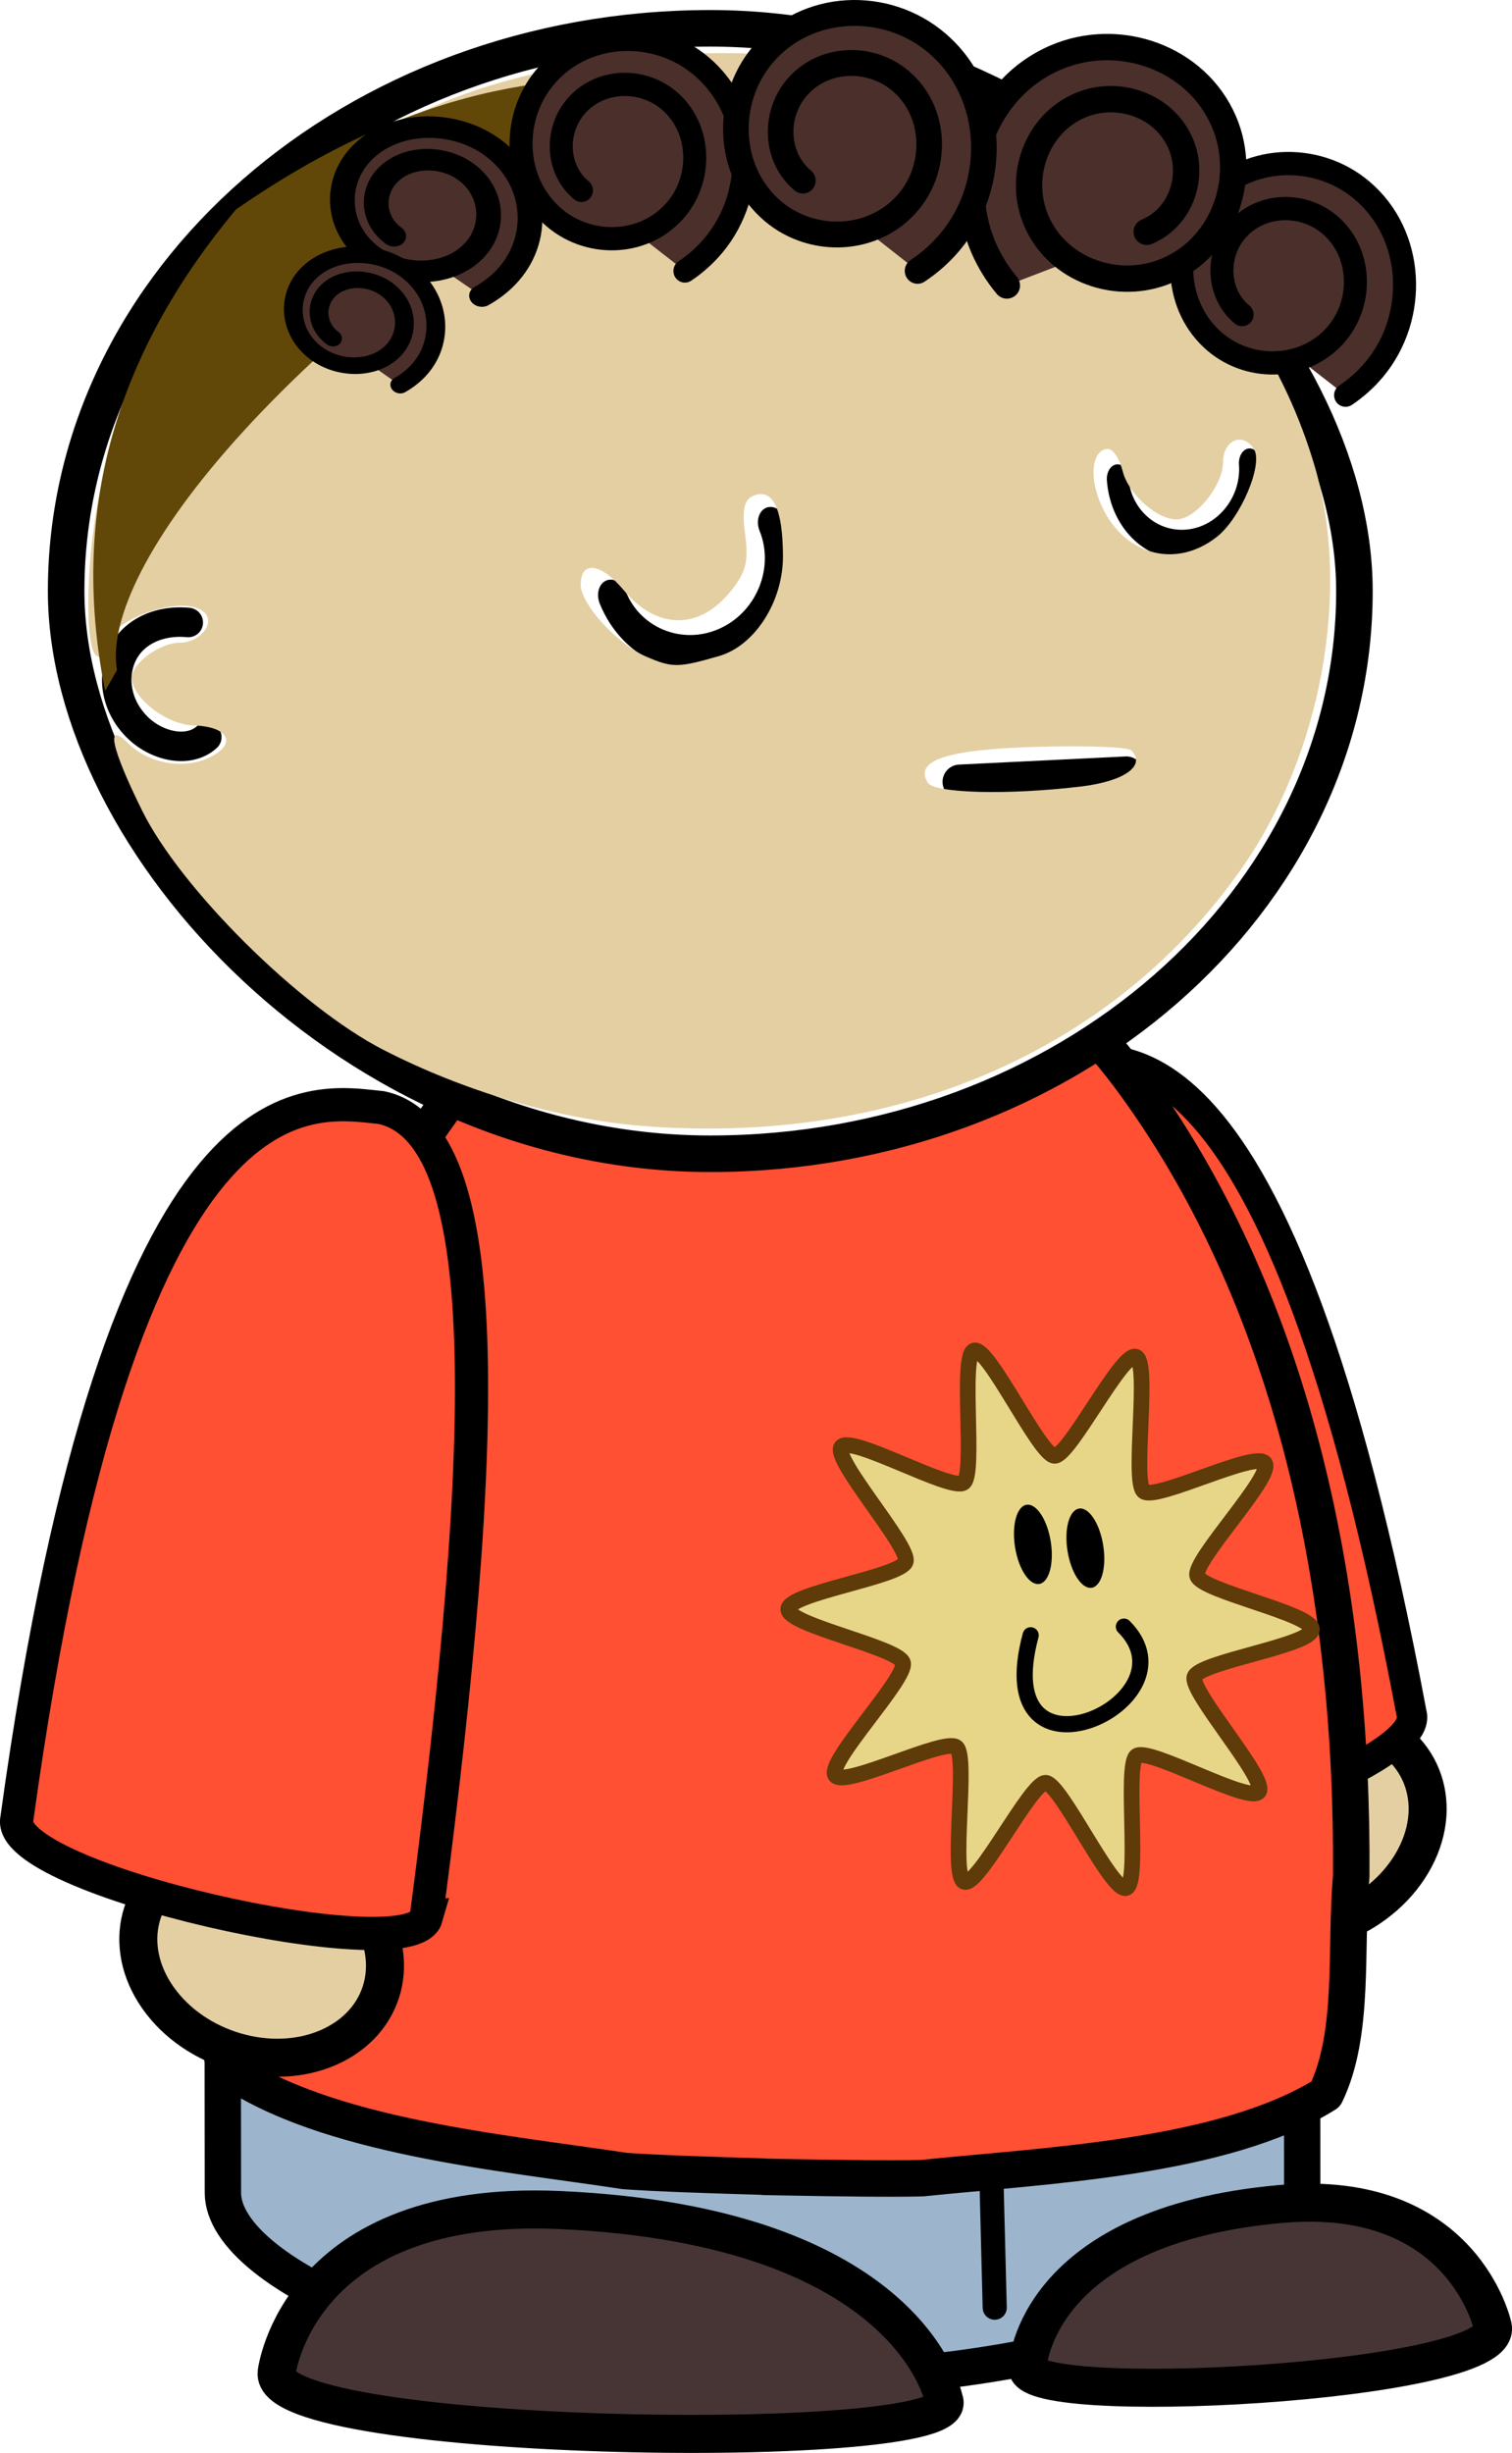 <?xml version="1.0" encoding="UTF-8" standalone="no"?>
<!-- Created with Inkscape (http://www.inkscape.org/) -->

<svg
   xmlns:dc="http://purl.org/dc/elements/1.1/"
   xmlns:cc="http://creativecommons.org/ns#"
   xmlns:rdf="http://www.w3.org/1999/02/22-rdf-syntax-ns#"
   xmlns:svg="http://www.w3.org/2000/svg"
   xmlns="http://www.w3.org/2000/svg"
   xmlns:sodipodi="http://sodipodi.sourceforge.net/DTD/sodipodi-0.dtd"
   xmlns:inkscape="http://www.inkscape.org/namespaces/inkscape"
   width="22.445mm"
   height="36.396mm"
   viewBox="0 0 79.529 128.961"
   id="svg5223"
   version="1.1"
   inkscape:version="0.91 r13725"
   sodipodi:docname="mix-and-match-characters38.svg">
  <defs
     id="defs5225">
    <filter
       style="color-interpolation-filters:sRGB"
       id="filter4468">
      <feGaussianBlur
         id="feGaussianBlur4470"
         stdDeviation="0.189" />
    </filter>
    <filter
       style="color-interpolation-filters:sRGB"
       id="filter4468-3">
      <feGaussianBlur
         id="feGaussianBlur4470-9"
         stdDeviation="0.189" />
    </filter>
    <filter
       style="color-interpolation-filters:sRGB"
       id="filter4468-9">
      <feGaussianBlur
         id="feGaussianBlur4470-1"
         stdDeviation="0.189" />
    </filter>
    <filter
       style="color-interpolation-filters:sRGB"
       id="filter4468-39">
      <feGaussianBlur
         id="feGaussianBlur4470-17"
         stdDeviation="0.189" />
    </filter>
    <filter
       style="color-interpolation-filters:sRGB"
       id="filter4468-2">
      <feGaussianBlur
         id="feGaussianBlur4470-2"
         stdDeviation="0.189" />
    </filter>
    <filter
       style="color-interpolation-filters:sRGB"
       id="filter4468-4">
      <feGaussianBlur
         id="feGaussianBlur4470-5"
         stdDeviation="0.189" />
    </filter>
    <filter
       style="color-interpolation-filters:sRGB"
       id="filter4468-0">
      <feGaussianBlur
         id="feGaussianBlur4470-55"
         stdDeviation="0.189" />
    </filter>
  </defs>
  <sodipodi:namedview
     id="base"
     pagecolor="#ffffff"
     bordercolor="#666666"
     borderopacity="1.0"
     inkscape:pageopacity="0.0"
     inkscape:pageshadow="2"
     inkscape:zoom="2.8"
     inkscape:cx="-17.606164"
     inkscape:cy="109.93548"
     inkscape:document-units="px"
     inkscape:current-layer="g4275"
     showgrid="false"
     fit-margin-top="0"
     fit-margin-left="0"
     fit-margin-right="0"
     fit-margin-bottom="0"
     inkscape:window-width="1855"
     inkscape:window-height="1056"
     inkscape:window-x="1985"
     inkscape:window-y="24"
     inkscape:window-maximized="1" />
  <g
     inkscape:label="Layer 1"
     inkscape:groupmode="layer"
     id="layer1"
     transform="translate(-208.824,-425.323)">
    <g
       transform="translate(247.381,385.332)"
       id="g4275">
      <path
         style="fill:#e4cfa3;fill-rule:evenodd;stroke:#000000;stroke-width:2;stroke-linecap:round;stroke-linejoin:round"
         inkscape:connector-curvature="0"
         d="m 35.856,137.685 c -1.581,2.98 -5.417,4.642 -8.568,3.713 -3.151,-0.929 -4.424,-4.099 -2.843,-7.079 1.581,-2.98 5.417,-4.642 8.568,-3.713 3.151,0.929 4.424,4.099 2.843,7.079 z"
         id="path3954-8-5-3-0-1-4-1-0-3" />
      <path
         style="fill:#ff5034;stroke:#000000;stroke-width:1.594"
         inkscape:connector-curvature="0"
         d="m 17.034,136.385 c 0.85,2.58 19.451,-3.338 18.658,-6.295 -7.066,-37.594 -15.645,-34.686 -18.903,-34.1 -4.985,3.52 -4.107,16.431 0.245,40.395 z"
         id="path4553-8-2-8-8-9-0-6" />
      <rect
         style="fill:#9cb5cd;fill-rule:evenodd;stroke:#000000;stroke-width:1.912;stroke-linecap:round;stroke-linejoin:round"
         height="35.894"
         x="-26.988"
         y="129.256"
         width="56.771"
         transform="matrix(1,-7.6208e-5,0.001,1,0,0)"
         ry="9.878"
         rx="27.897"
         id="rect3252-6-7-2-7-1-6-3-5-6" />
      <path
         style="fill:#ffffff;stroke:#000000;stroke-width:1.268;stroke-linecap:round;stroke-linejoin:round"
         inkscape:connector-curvature="0"
         d="m 13.764,161.315 -0.29,-11.39"
         id="path3928-9-81-8-0-49-3-5-5" />
      <path
         style="fill:#ff5034;fill-rule:evenodd;stroke:#000000;stroke-width:1.919;stroke-linecap:round;stroke-linejoin:round"
         inkscape:connector-curvature="0"
         d="m 4.274,86.505 c -0.099,-9.5e-4 -0.199,9.6e-4 -0.298,0.003 -0.056,-0.003 -0.113,-0.007 -0.169,-0.009 -0.087,-0.003 -0.175,-0.005 -0.262,-0.007 l 0,0.023 c -6.655,0.233 -12.931,4.377 -17.209,9.696 -9.168,11.323 -12.969,26.433 -13.679,41.003 0.126,3.744 -0.679,8.216 0.693,11.493 5.221,3.639 14.585,4.45 20.957,5.423 1.695,0.122 4.39,0.209 7.316,0.296 l 0,0.01 c 0.307,0.006 0.599,0.011 0.902,0.017 0.03,0 0.059,9.6e-4 0.089,0.002 2.927,0.052 5.623,0.093 7.323,0.052 6.418,-0.669 15.816,-1.033 21.236,-4.418 1.556,-3.207 1.004,-7.711 1.342,-11.444 0.115,-14.584 -2.827,-29.854 -11.341,-41.598 -3.971,-5.515 -10.005,-9.952 -16.638,-10.502 l 0,-0.033 c -0.087,-0.002 -0.175,-0.006 -0.262,-0.007 z"
         id="path3932-5-3-3-6-1-5-5-0-2" />
      <g
         id="g6119"
         transform="translate(285.156,122.464)">
        <g
           id="g5273">
          <rect
             style="fill:#ffffff;fill-rule:evenodd;stroke:#000000;stroke-width:1.922;stroke-linecap:round;stroke-linejoin:round"
             id="rect2993-2-9-2-0-1"
             rx="42.572"
             ry="29.585"
             height="59.169"
             width="67.762"
             y="-80.984"
             x="-320.234" />
          <g
             style="fill:#ffffff;stroke:#000000;stroke-linecap:round;stroke-linejoin:round"
             id="g4886-4"
             transform="matrix(0.157,-0.022,0.022,0.157,-63.934,-131.944)">
            <path
               style="stroke-width:35.518"
               inkscape:connector-curvature="0"
               id="path3864-0-2-3-9-8-7-7-5"
               d="m 333.1,704.51 c 0,48.458 -48.669,87.74 -108.7,87.74 -60.036,0 -108.7,-39.283 -108.7,-87.74"
               transform="matrix(-0.257,0.076,0.083,0.333,-1465.1,46.234)" />
            <path
               style="stroke-width:35.518"
               inkscape:connector-curvature="0"
               id="path3864-0-0-1-4-7-4-8-7-7"
               d="m 333.1,704.51 c 0,48.458 -48.669,87.74 -108.7,87.74 -60.036,0 -108.7,-39.283 -108.7,-87.74"
               transform="matrix(-0.203,-0.004,-0.018,0.276,-1240.6,97.346)" />
            <path
               style="stroke-width:11.442"
               inkscape:connector-curvature="0"
               id="path4540-0-9-5"
               d="m -1331.6,387.59 -55.105,-5" />
          </g>
          <path
             style="fill:#ffffff;stroke:#000000;stroke-width:1.551;stroke-linecap:round;stroke-linejoin:round"
             inkscape:connector-curvature="0"
             id="path4494-63-0"
             d="m -312.836,-43.718 c -0.961,0.87 -2.66,0.496 -3.698,-0.564 -1.43,-1.46 -1.313,-3.573 -0.082,-4.66 0.717,-0.633 1.742,-0.908 2.805,-0.804" />
        </g>
        <path
           inkscape:connector-curvature="0"
           id="path5535"
           d="m -289.999,-23.285 c -4.375,-0.356 -9.329,-1.819 -13.585,-4.013 -4.384,-2.26 -10.622,-8.449 -12.65,-12.551 -1.644,-3.325 -1.941,-4.747 -0.74,-3.547 1.051,1.051 2.869,1.388 4.204,0.78 1.561,-0.711 1.137,-1.661 -0.766,-1.718 -1.43,-0.043 -3.239,-1.449 -3.239,-2.518 0,-0.759 1.482,-1.833 2.529,-1.833 1.036,0 1.864,-1.006 1.296,-1.575 -1.07,-1.07 -5.214,0.409 -5.214,1.86 0,0.382 -0.208,0.567 -0.463,0.409 -0.689,-0.426 -0.547,-5.602 0.246,-8.964 2.048,-8.688 9.433,-16.794 18.552,-20.363 5.88,-2.301 14.86,-3.028 21.094,-1.706 11.822,2.506 21.091,10.579 24.169,21.05 1.929,6.565 0.366,15.173 -3.844,21.168 -6.779,9.653 -18.334,14.599 -31.588,13.521 z m 23.137,-17.837 c 2.304,-0.277 3.451,-1.102 2.647,-1.905 -0.175,-0.175 -2.44,-0.256 -5.033,-0.179 -4.679,0.139 -6.393,0.708 -5.667,1.881 0.347,0.562 4.243,0.66 8.053,0.202 z m -19.038,-6.857 c 1.888,-0.542 3.377,-2.863 3.369,-5.255 -0.008,-2.492 -0.525,-3.57 -1.526,-3.186 -0.522,0.2 -0.639,0.727 -0.46,2.067 0.195,1.453 0.024,2.05 -0.892,3.116 -1.635,1.901 -3.802,1.822 -5.49,-0.199 -1.209,-1.448 -2.27,-1.585 -2.27,-0.292 0,1.009 1.917,3.115 3.432,3.77 1.387,0.6 1.679,0.599 3.837,-0.021 z m 26.191,-6.268 c 1.25,-0.983 2.448,-3.812 1.953,-4.612 -0.573,-0.927 -1.626,-0.483 -1.626,0.685 0,1.224 -1.448,3.009 -2.443,3.009 -1.044,0 -2.534,-1.332 -2.836,-2.535 -0.161,-0.642 -0.504,-1.168 -0.762,-1.168 -0.82,0 -1.027,1.358 -0.428,2.804 1.132,2.734 3.925,3.56 6.141,1.817 z"
           style="fill:#e4cfa3;fill-opacity:1" />
      </g>
      <path
         style="fill:#473535;stroke:#000000;stroke-width:2"
         inkscape:connector-curvature="0"
         d="m 39.964,162.315 c 0,0 -1.545,-7.308 -11.161,-6.451 -12.935,1.153 -13.305,8.519 -13.305,8.519 -0.758,2.282 25.111,0.919 24.466,-2.068 z"
         id="path4010-7-3-7-4-8-5-4-5-9" />
      <path
         style="fill:#e4cfa3;fill-rule:evenodd;stroke:#000000;stroke-width:2;stroke-linecap:round;stroke-linejoin:round"
         inkscape:connector-curvature="0"
         d="m -30.242,145.031 c 1.945,2.756 5.96,3.921 8.969,2.6 3.009,-1.32 3.871,-4.625 1.926,-7.381 -1.945,-2.756 -5.96,-3.921 -8.969,-2.6 -3.009,1.32 -3.871,4.625 -1.926,7.381 z"
         id="path3954-8-5-7-3-4-8-9-1" />
      <path
         style="fill:#473535;stroke:#000000;stroke-width:2"
         inkscape:connector-curvature="0"
         d="m -24.006,164.725 c 0,0 1.085,-9.163 14.886,-8.543 18.565,0.833 20.211,9.978 20.211,9.978 1.425,2.803 -35.56,2.31 -35.097,-1.435 z"
         id="path4010-1-9-2-6-6-6-8-1-7-3" />
      <path
         style="fill:#ff5034;stroke:#000000;stroke-width:1.745"
         inkscape:connector-curvature="0"
         d="m -16.136,140.805 c -0.794,2.784 -22.238,-2.017 -21.534,-5.194 5.544,-40.159 15.447,-37.756 19.173,-37.39 6.022,1.303 5.722,16.997 2.36,42.584 z"
         id="path4553-7-9-8-3-7-1" />
      <path
         style="fill:#e7d687;fill-rule:evenodd;stroke:#5e3b08;stroke-width:0.824;stroke-linejoin:round"
         inkscape:connector-curvature="0"
         d="m 27.656,134.186 c -0.487,0.664 -5.776,-2.354 -6.43,-1.88 -0.644,0.468 0.199,6.725 -0.554,6.948 -0.765,0.226 -3.432,-5.504 -4.228,-5.535 -0.785,-0.03 -3.543,5.501 -4.283,5.206 -0.75,-0.299 0.224,-6.552 -0.411,-7.077 -0.626,-0.517 -5.932,2.176 -6.375,1.476 -0.45,-0.71 3.794,-5.097 3.563,-5.915 -0.228,-0.806 -6.055,-1.981 -6.032,-2.818 0.023,-0.849 5.915,-1.695 6.176,-2.494 0.258,-0.787 -3.865,-5.38 -3.385,-6.035 0.487,-0.664 5.776,2.354 6.43,1.88 0.645,-0.468 -0.199,-6.725 0.554,-6.948 0.765,-0.226 3.432,5.504 4.228,5.535 0.785,0.03 3.543,-5.501 4.283,-5.206 0.75,0.299 -0.224,6.552 0.411,7.077 0.626,0.517 5.932,-2.176 6.375,-1.476 0.45,0.71 -3.794,5.097 -3.563,5.915 0.228,0.806 6.055,1.981 6.032,2.818 -0.023,0.849 -5.915,1.695 -6.176,2.494 -0.258,0.787 3.865,5.38 3.385,6.035 z"
         id="path4026-4" />
      <g
         transform="translate(-378.526,-408.835)"
         id="g4333">
        <path
           style="fill:none;stroke:#000000;stroke-width:0.852;stroke-linecap:round;stroke-linejoin:round"
           inkscape:connector-curvature="0"
           d="m 394.18,534.8 c -2.301,8.543 8.886,3.518 4.905,-0.455"
           id="path4058-5" />
        <path
           inkscape:connector-curvature="0"
           d="m 211.8,444.06 c 0,1.27 -0.537,2.3 -1.2,2.3 -0.663,0 -1.2,-1.03 -1.2,-2.3 0,-1.27 0.537,-2.3 1.2,-2.3 0.663,0 1.2,1.03 1.2,2.3 z"
           transform="matrix(0.782,-0.125,0.145,0.905,165.22,154.47)"
           id="path4235-32" />
        <path
           inkscape:connector-curvature="0"
           d="m 211.8,444.06 c 0,1.27 -0.537,2.3 -1.2,2.3 -0.663,0 -1.2,-1.03 -1.2,-2.3 0,-1.27 0.537,-2.3 1.2,-2.3 0.663,0 1.2,1.03 1.2,2.3 z"
           transform="matrix(0.782,-0.125,0.145,0.905,167.98,154.67)"
           id="path4235-3-8" />
      </g>
      <path
         style="fill:#624808;filter:url(#filter4468-0)"
         inkscape:connector-curvature="0"
         d="m 348.6,482.76 c -1.167,-5.707 10.883,-19.568 38.8,-33.6 -9.135,-0.996 -19.011,0.233 -30.8,7.2 -7.558,7.74 -11.36,16.665 -8.8,27.6"
         transform="matrix(0.782,0,0,0.917,-305.008,-367.477)"
         id="path4466" />
      <g
         style="fill:#4a2f2b;stroke:#000000;stroke-linecap:round;stroke-linejoin:round"
         transform="translate(-339.126,-286.635)"
         id="g4458">
        <path
           style="stroke-width:13.435"
           inkscape:connector-curvature="0"
           d="m -213.36,635.21 c -16.012,-9.545 -20.184,-31.021 -10.797,-46.673 11.003,-18.346 35.656,-23.109 53.602,-12.284 20.937,12.63 26.356,40.817 13.926,61.312 -14.439,23.808 -46.546,29.95 -69.866,15.735 -26.978,-16.445 -33.917,-52.887 -17.722,-79.327 18.663,-30.469 59.886,-38.284 89.764,-19.899 34.305,21.109 43.08,67.591 22.28,101.25 -3.987,6.452 -8.921,12.309 -14.585,17.352"
           transform="matrix(0.089,0.013,-0.013,0.09,358.4,282.24)"
           id="path3920-6-93-3-4-1-7-2-9-2-6-0-0" />
        <path
           style="stroke-width:13.435"
           inkscape:connector-curvature="0"
           d="m -213.36,635.21 c -16.012,-9.545 -20.184,-31.021 -10.797,-46.673 11.003,-18.346 35.656,-23.109 53.602,-12.284 20.937,12.63 26.356,40.817 13.926,61.312 -14.439,23.808 -46.546,29.95 -69.866,15.735 -26.978,-16.445 -33.917,-52.887 -17.722,-79.327 18.663,-30.469 59.886,-38.284 89.764,-19.899 34.305,21.109 43.08,67.591 22.28,101.25 -3.987,6.452 -8.921,12.309 -14.585,17.352"
           transform="matrix(0.089,0.013,-0.013,0.09,393.15,288.77)"
           id="path3920-7-7-5-27-8-9-3-5-7-9-7-2-9-6" />
        <path
           style="stroke-width:13.435"
           inkscape:connector-curvature="0"
           d="m -213.36,635.21 c -16.012,-9.545 -20.184,-31.021 -10.797,-46.673 11.003,-18.346 35.656,-23.109 53.602,-12.284 20.937,12.63 26.356,40.817 13.926,61.312 -14.439,23.808 -46.546,29.95 -69.866,15.735 -26.978,-16.445 -33.917,-52.887 -17.722,-79.327 18.663,-30.469 59.886,-38.284 89.764,-19.899 34.305,21.109 43.08,67.591 22.28,101.25 -3.987,6.452 -8.921,12.309 -14.585,17.352"
           transform="matrix(-0.102,-0.015,-0.015,0.102,348.65,270.82)"
           id="path3920-7-7-473-9-4-9-2-5-4-2-1-8-8" />
        <path
           style="stroke-width:17.174"
           inkscape:connector-curvature="0"
           d="m -213.36,635.21 c -16.012,-9.545 -20.184,-31.021 -10.797,-46.673 11.003,-18.346 35.656,-23.109 53.602,-12.284 20.937,12.63 26.356,40.817 13.926,61.312 -14.439,23.808 -46.546,29.95 -69.866,15.735 -26.978,-16.445 -33.917,-52.887 -17.722,-79.327 18.663,-30.469 59.886,-38.284 89.764,-19.899 34.305,21.109 43.08,67.591 22.28,101.25 -3.987,6.452 -8.921,12.309 -14.585,17.352"
           transform="matrix(0.075,0.011,-0.01,0.065,343.63,300.08)"
           id="path3920-7-6-47-3-3-9-9-4-5-3-3-4-2-5" />
        <path
           style="stroke-width:13.435"
           inkscape:connector-curvature="0"
           d="m -213.36,635.21 c -16.012,-9.545 -20.184,-31.021 -10.797,-46.673 11.003,-18.346 35.656,-23.109 53.602,-12.284 20.937,12.63 26.356,40.817 13.926,61.312 -14.439,23.808 -46.546,29.95 -69.866,15.735 -26.978,-16.445 -33.917,-52.887 -17.722,-79.327 18.663,-30.469 59.886,-38.284 89.764,-19.899 34.305,21.109 43.08,67.591 22.28,101.25 -3.987,6.452 -8.921,12.309 -14.585,17.352"
           transform="matrix(0.099,0.015,-0.015,0.1,373.45,275.8)"
           id="path3920-7-7-50-9-4-5-7-3-1-5-7-6-2-2" />
        <path
           style="stroke-width:17.174"
           inkscape:connector-curvature="0"
           d="m -213.36,635.21 c -16.012,-9.545 -20.184,-31.021 -10.797,-46.673 11.003,-18.346 35.656,-23.109 53.602,-12.284 20.937,12.63 26.356,40.817 13.926,61.312 -14.439,23.808 -46.546,29.95 -69.866,15.735 -26.978,-16.445 -33.917,-52.887 -17.722,-79.327 18.663,-30.469 59.886,-38.284 89.764,-19.899 34.305,21.109 43.08,67.591 22.28,101.25 -3.987,6.452 -8.921,12.309 -14.585,17.352"
           transform="matrix(0.057,0.009,-0.007,0.05,334.67,314.56)"
           id="path3920-7-6-47-3-3-9-9-4-5-3-3-0-8-3-9" />
      </g>
    </g>
  </g>
</svg>
